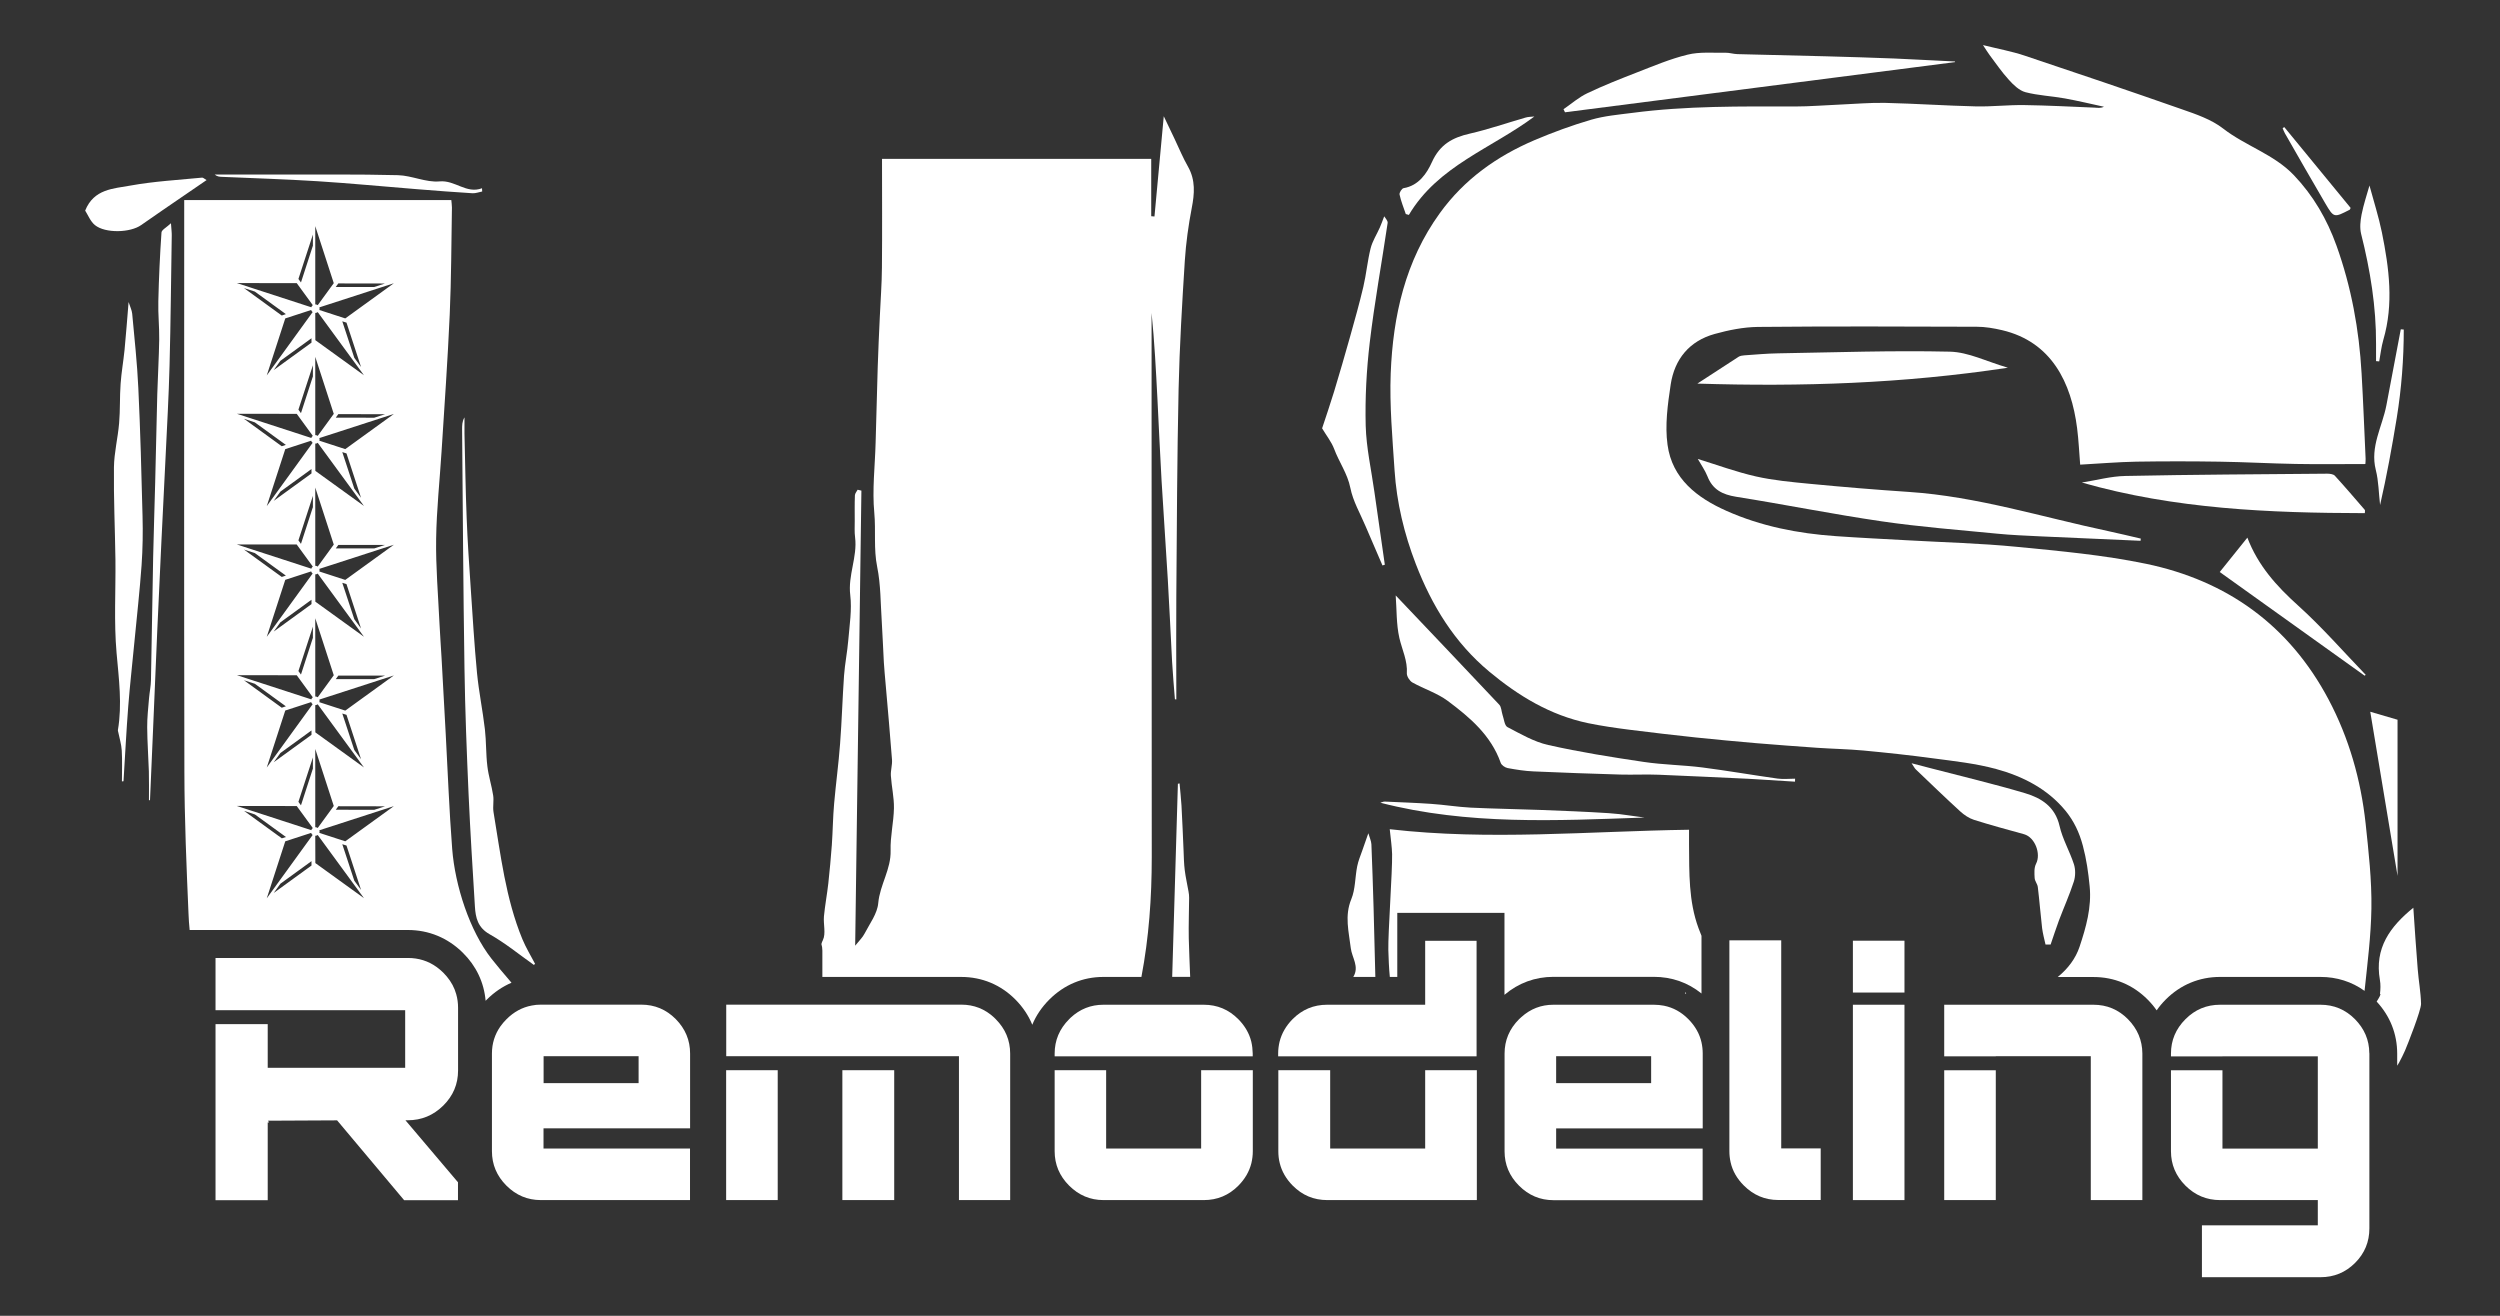 <?xml version="1.0" encoding="UTF-8"?>
<!-- Generator: Adobe Illustrator 23.0.3, SVG Export Plug-In . SVG Version: 6.00 Build 0)  -->
<svg version="1.1" id="Layer_1" xmlns="http://www.w3.org/2000/svg" xmlns:xlink="http://www.w3.org/1999/xlink" x="0px" y="0px" viewBox="0 0 285 150" style="enable-background:new 0 0 285 150;" xml:space="preserve">
<rect x="0" y="0" width="285" height="150" fill="#333333" stroke="none"/>
<style type="text/css">
	.st0{fill:#FFFFFF;}
</style>
<g>
	<polygon class="st0" points="192.08,113.24 192.1,113.24 192.1,113.27  "/>
	<path class="st0" d="M192.1,113.14c0.04,0.03,0.09,0.06,0.13,0.1h-0.13V113.14z"/>
	<path class="st0" d="M193.63,105.81l0.34,0.87v6.58c-1.54-1.25-3.4-1.9-5.43-1.9h-11.45c-2.08,0-3.99,0.7-5.58,2.05v-9.34h-12.22   v7.3h-0.85c-0.1-1.02-0.14-2.05-0.17-3.08c-0.04-1.9,0.47-9.01,0.43-10.91c-0.02-0.84-0.15-1.69-0.27-2.85   c11.37,1.31,22.62,0.23,34.12,0.06c0,0.49,0,1.09,0,1.68C192.58,99.49,192.49,102.72,193.63,105.81z"/>
	<path class="st0" d="M270.34,103.58c-0.05,3.13-0.45,6.25-0.78,9.38c-1.46-1.05-3.17-1.59-5.03-1.59h-11.44   c-2.37,0-4.51,0.89-6.2,2.58c-0.39,0.39-0.73,0.8-1.03,1.23c-0.3-0.43-0.63-0.83-1.01-1.21c-1.68-1.7-3.82-2.59-6.19-2.59h-4.08   c1.18-0.96,2.04-2.11,2.49-3.45c0.74-2.22,1.39-4.51,1.15-6.9c-0.15-1.55-0.36-3.06-0.77-4.6c-0.41-1.55-1.03-2.83-1.97-3.99   c-2.06-2.51-4.87-3.94-7.91-4.77c-2.34-0.64-4.79-0.9-7.2-1.22c-2.64-0.36-5.29-0.64-7.93-0.89c-1.75-0.16-3.51-0.19-5.26-0.31   c-2.33-0.16-4.66-0.34-6.99-0.53c-2.29-0.2-4.59-0.41-6.88-0.65c-2.52-0.27-5.03-0.56-7.55-0.88c-1.58-0.2-3.16-0.43-4.72-0.75   c-4.3-0.9-7.93-3.1-11.27-5.88c-3.96-3.3-6.55-7.54-8.37-12.27c-1.32-3.42-2.18-7-2.42-10.67c-0.24-3.68-0.58-7.38-0.44-11.06   c0.26-6.54,1.65-12.8,5.6-18.26c2.79-3.86,6.5-6.49,10.81-8.33c2.1-0.89,4.25-1.68,6.44-2.32c1.51-0.44,3.12-0.58,4.69-0.78   c6.16-0.81,12.36-0.74,18.55-0.73c1.72,0,3.45-0.15,5.17-0.22c1.71-0.07,3.43-0.23,5.14-0.19c3.44,0.08,6.88,0.32,10.32,0.4   c1.84,0.04,3.68-0.18,5.52-0.15c2.67,0.04,5.33,0.18,8,0.29c0.34,0.02,0.68,0.09,1.07-0.1c-1.49-0.32-2.96-0.68-4.46-0.95   c-1.49-0.27-3.04-0.33-4.49-0.71c-0.71-0.19-1.37-0.83-1.89-1.41c-0.8-0.87-1.46-1.85-2.17-2.79c-0.23-0.3-0.42-0.63-0.78-1.17   c1.74,0.43,3.26,0.71,4.71,1.19c5.99,2,11.98,4.03,17.94,6.12c1.64,0.57,3.38,1.16,4.72,2.2c2.56,1.99,5.79,2.93,8.07,5.32   c2.22,2.33,3.79,5.04,4.87,8.06c1.68,4.69,2.57,9.55,2.85,14.52c0.19,3.25,0.31,6.5,0.46,9.75c0.01,0.22-0.02,0.45-0.03,0.6   c-2.7,0-5.32,0.04-7.94-0.01c-2.91-0.05-5.82-0.22-8.73-0.26c-3.15-0.05-6.29-0.05-9.44,0c-2.11,0.04-4.22,0.22-6.4,0.34   c-0.11-1.32-0.17-2.75-0.35-4.16c-0.66-5.19-2.91-9.84-8.55-11.17c-0.94-0.22-1.93-0.39-2.89-0.39   c-8.32-0.03-16.64-0.06-24.96,0.02c-1.64,0.02-3.32,0.36-4.91,0.8c-2.89,0.8-4.58,2.87-5.02,5.76c-0.34,2.27-0.67,4.64-0.36,6.88   c0.52,3.86,3.38,6.05,6.72,7.53c3.95,1.76,8.15,2.58,12.45,2.88c2.7,0.19,5.4,0.32,8.1,0.47c4.18,0.24,8.38,0.34,12.55,0.75   c4.92,0.48,9.88,0.93,14.71,1.93c9.24,1.92,16.33,7,20.82,15.46c2.35,4.43,3.69,9.18,4.23,14.14   C270.02,97.08,270.39,100.34,270.34,103.58z"/>
	<path class="st0" d="M135.86,23.71c-0.38,1.98-0.66,3.99-0.79,6c-0.31,4.88-0.6,9.76-0.71,14.64c-0.17,7.87-0.2,15.74-0.26,23.62   c-0.03,3.55,0,7.1,0,10.65v1.11c-0.05,0-0.1-0.01-0.16-0.01c-0.11-1.42-0.24-2.84-0.32-4.26c-0.17-3.13-0.3-6.26-0.49-9.39   c-0.22-3.75-0.49-7.5-0.71-11.25c-0.18-3.1-0.31-6.2-0.47-9.29c-0.17-3.29-0.34-6.58-0.67-9.86c0,3.84,0,7.69,0,11.53   c0,16.84,0.01,33.67,0.02,50.51c0,4.6-0.32,9.16-1.18,13.66h-4.34c-2.34,0-4.47,0.89-6.16,2.58c-0.85,0.85-1.51,1.82-1.94,2.87   c-0.43-1.05-1.07-2.01-1.91-2.86c-1.68-1.7-3.82-2.59-6.2-2.59H93.75v-3c0-0.26-0.04-0.51-0.11-0.75c0.03-0.14,0.09-0.29,0.17-0.45   c0.36-0.75,0.04-1.8,0.12-2.71c0.12-1.26,0.36-2.51,0.5-3.77c0.16-1.46,0.29-2.91,0.4-4.37c0.11-1.56,0.12-3.14,0.26-4.7   c0.2-2.28,0.51-4.55,0.68-6.83c0.2-2.59,0.27-5.18,0.45-7.77c0.1-1.37,0.38-2.72,0.49-4.09c0.14-1.69,0.42-3.42,0.22-5.08   c-0.28-2.27,0.83-4.36,0.55-6.59c-0.08-0.61-0.04-1.23-0.04-1.85c0-0.98-0.02-1.97,0.02-2.95c0.01-0.21,0.2-0.42,0.31-0.63   c0.14,0.03,0.28,0.07,0.43,0.1c-0.23,17.2-0.47,34.39-0.71,51.88c0.46-0.58,0.85-0.94,1.07-1.38c0.59-1.14,1.46-2.28,1.56-3.48   c0.19-2.09,1.47-3.85,1.41-5.99c-0.05-1.6,0.35-3.22,0.38-4.83c0.02-1.23-0.27-2.46-0.35-3.69c-0.04-0.6,0.17-1.22,0.13-1.82   c-0.22-2.89-0.48-5.78-0.73-8.66c-0.07-0.81-0.15-1.63-0.2-2.44c-0.09-1.56-0.14-3.12-0.24-4.68c-0.14-2.07-0.11-4.19-0.52-6.21   c-0.42-2.06-0.14-4.12-0.33-6.17c-0.25-2.63,0.08-5.32,0.15-7.98c0.08-2.88,0.15-5.76,0.24-8.63c0.06-1.92,0.15-3.84,0.24-5.76   c0.08-1.86,0.23-3.73,0.24-5.59c0.04-4.11,0.01-8.22,0.01-12.39h30.69v6.54c0.12,0.01,0.25,0.02,0.37,0.03   c0.34-3.68,0.68-7.37,1.06-11.43c0.5,1.05,0.87,1.81,1.23,2.58c0.51,1.08,0.97,2.19,1.56,3.22   C136.29,20.55,136.18,22.07,135.86,23.71z"/>
	<path class="st0" d="M56.03,109.29c-2.49-3.17-4.15-8.31-4.48-12.5c-0.34-4.38-0.5-8.77-0.74-13.16c-0.16-2.86-0.31-5.72-0.47-8.58   c-0.07-1.33-0.18-2.66-0.24-3.99c-0.15-3.22-0.43-6.43-0.38-9.65c0.05-3.33,0.41-6.65,0.62-9.98c0.33-5.2,0.7-10.41,0.93-15.61   c0.18-4.05,0.18-8.11,0.25-12.16c0-0.29-0.05-0.59-0.07-0.85H21v1.21c0,21.33-0.03,42.67,0.02,64c0.01,5.38,0.24,10.76,0.47,16.13   c0.02,0.63,0.07,1.25,0.13,1.87H46.5c2.39,0,4.55,0.9,6.26,2.59c1.53,1.51,2.42,3.39,2.6,5.48c0.05-0.05,0.1-0.1,0.15-0.15   c0.83-0.83,1.78-1.47,2.8-1.91C57.34,110.91,56.52,109.91,56.03,109.29z M38.57,32.31l5.32,0.01l-1.24,0.4l-4.38,0L38.57,32.31z    M35.94,25.78l2.11,6.5l-1.83,2.51c-0.08-0.06-0.18-0.09-0.28-0.09c0,0,0,0,0,0V25.78z M36.22,35.58   C36.23,35.58,36.23,35.58,36.22,35.58l5.27,7.2l-5.54-4l-0.01-3.1C36.04,35.67,36.14,35.65,36.22,35.58z M39.02,36.63l0.48,0.15   l1.66,5.06l-0.77-1.05L39.02,36.63z M43.9,47.22l-1.24,0.4l-4.38-0.01l0.29-0.4L43.9,47.22z M35.94,40.68l2.11,6.5l-1.83,2.51   c-0.08-0.06-0.18-0.09-0.28-0.09c0,0,0,0,0,0V40.68z M36.22,50.48C36.23,50.48,36.23,50.48,36.22,50.48l5.27,7.2l-5.54-4   l-0.01-3.11C36.04,50.58,36.14,50.55,36.22,50.48z M39.02,51.54l0.48,0.15l1.66,5.06l-0.77-1.05L39.02,51.54z M43.9,62.12   l-1.24,0.4l-4.38,0l0.29-0.4L43.9,62.12z M35.94,55.58l2.11,6.5l-1.83,2.51c-0.08-0.06-0.18-0.09-0.28-0.09c0,0,0,0,0,0V55.58z    M36.22,65.39C36.23,65.39,36.23,65.39,36.22,65.39l5.27,7.2l-5.54-4l-0.01-3.11C36.04,65.48,36.14,65.45,36.22,65.39z    M39.02,66.44l0.48,0.15l1.66,5.06l-0.77-1.06L39.02,66.44z M43.9,77.02l-1.24,0.4l-4.38,0l0.29-0.4L43.9,77.02z M35.94,70.48   l2.11,6.5l-1.83,2.51c-0.08-0.06-0.18-0.09-0.28-0.09c0,0,0,0,0,0V70.48z M36.22,80.29C36.23,80.29,36.23,80.29,36.22,80.29   l5.27,7.2l-5.54-4l-0.01-3.1C36.04,80.38,36.14,80.35,36.22,80.29z M39.02,81.34l0.48,0.15l1.66,5.06l-0.77-1.05L39.02,81.34z    M43.9,91.92l-1.24,0.4l-4.38-0.01l0.29-0.4L43.9,91.92z M35.94,85.38l2.11,6.5l-1.83,2.51c-0.08-0.06-0.18-0.09-0.28-0.09   c0,0,0,0,0,0V85.38z M33.83,32.28l1.83,2.51c-0.08,0.06-0.14,0.14-0.17,0.24c0,0,0,0,0,0l-8.49-2.76L33.83,32.28z M30.41,42.8   l2.11-6.5l2.95-0.96c0.03,0.09,0.09,0.18,0.17,0.24c0,0,0,0,0,0L30.41,42.8z M35.51,38.56v0.5l-4.31,3.13l0.77-1.06L35.51,38.56z    M27.81,32.84l1.24,0.4l3.54,2.57l-0.47,0.16L27.81,32.84z M33.83,47.18l1.83,2.51c-0.08,0.06-0.14,0.14-0.17,0.24v0l-8.49-2.76   L33.83,47.18z M30.41,57.7l2.11-6.5l2.95-0.96c0.03,0.09,0.09,0.18,0.17,0.24c0,0,0,0,0,0L30.41,57.7z M35.51,53.47v0.5L31.2,57.1   l0.77-1.06L35.51,53.47z M27.81,47.74l1.24,0.41l3.54,2.57l-0.47,0.15L27.81,47.74z M33.83,62.08l1.83,2.51   c-0.08,0.06-0.14,0.14-0.17,0.24v0l-8.49-2.76H33.83z M30.41,72.6l2.11-6.5l2.95-0.96c0.03,0.1,0.09,0.18,0.17,0.24c0,0,0,0,0,0   L30.41,72.6z M35.51,68.37v0.5L31.2,72l0.77-1.06L35.51,68.37z M27.81,62.65l1.24,0.4l3.54,2.57l-0.47,0.15L27.81,62.65z    M33.83,76.98l1.83,2.51c-0.08,0.06-0.14,0.14-0.17,0.24c0,0,0,0,0,0l-8.49-2.76L33.83,76.98z M30.41,87.5l2.11-6.5l2.95-0.96   c0.03,0.09,0.09,0.18,0.17,0.24c0,0,0,0,0,0L30.41,87.5z M35.51,83.27v0.5L31.2,86.9l0.77-1.06L35.51,83.27z M27.81,77.55l1.24,0.4   l3.54,2.57l-0.47,0.16L27.81,77.55z M33.83,91.89l1.83,2.51c-0.08,0.06-0.14,0.14-0.17,0.24v0l-8.49-2.76L33.83,91.89z    M29.06,92.85l3.54,2.57l-0.47,0.15l-4.31-3.13L29.06,92.85z M35.51,98.67l-4.31,3.13l0.77-1.06l3.54-2.57V98.67z M30.41,102.41   l2.11-6.5l2.95-0.96c0.03,0.09,0.09,0.18,0.17,0.24c0,0,0,0,0,0L30.41,102.41z M35.66,87.65l-1.35,4.16l-0.29-0.4l1.65-5.06V87.65z    M35.66,72.74l-1.35,4.16l-0.29-0.4l1.65-5.06V72.74z M35.66,57.84L34.31,62l-0.29-0.4l1.65-5.07V57.84z M35.66,42.94l-1.35,4.16   l-0.29-0.4l1.65-5.06V42.94z M35.66,28.04l-1.35,4.16l-0.29-0.4l1.65-5.06V28.04z M35.95,98.39l-0.01-3.11   c0.1,0,0.2-0.03,0.28-0.09c0,0,0,0,0,0l5.27,7.2L35.95,98.39z M39.02,96.24l0.48,0.15l1.66,5.06l-0.77-1.05L39.02,96.24z    M39.36,95.91l-2.95-0.96c0.03-0.09,0.03-0.2,0-0.3c0,0,0,0,0,0l8.49-2.75L39.36,95.91z M39.36,81.01l-2.95-0.96   c0.03-0.09,0.03-0.2,0-0.3c0,0,0,0,0,0L44.9,77L39.36,81.01z M39.36,66.11l-2.95-0.96c0.03-0.09,0.03-0.2,0-0.3l0,0l8.49-2.75   L39.36,66.11z M39.36,51.2l-2.95-0.96c0.03-0.09,0.03-0.2,0-0.3c0,0,0,0,0,0l8.49-2.75L39.36,51.2z M39.36,36.3l-2.95-0.96   c0.03-0.09,0.03-0.2,0-0.3c0,0,0,0,0,0l8.49-2.75L39.36,36.3z"/>
	<path class="st0" d="M197.91,56.63c5.54,0.88,11.04,1.99,16.59,2.8c4.37,0.64,8.79,0.98,13.19,1.41c1.6,0.16,3.21,0.22,4.82,0.3   c3.84,0.18,7.67,0.34,11.51,0.51c0.01-0.08,0.02-0.17,0.03-0.25c-1.23-0.28-2.47-0.59-3.7-0.85c-7.56-1.6-14.96-3.95-22.73-4.47   c-3.75-0.25-7.5-0.56-11.24-0.92c-2.08-0.2-4.19-0.39-6.22-0.85c-2.24-0.51-4.41-1.31-6.61-1.99c0.36,0.64,0.82,1.28,1.1,1.98   C195.24,55.82,196.36,56.38,197.91,56.63z"/>
	<path class="st0" d="M161.01,77.8c1.32,0.74,2.83,1.21,4.03,2.1c2.52,1.88,4.93,3.92,6.04,7.06c0.09,0.27,0.49,0.54,0.79,0.6   c0.98,0.18,1.97,0.34,2.96,0.38c3.3,0.15,6.6,0.26,9.9,0.36c1.46,0.04,2.92-0.04,4.37,0.02c3.39,0.13,6.78,0.31,10.17,0.46   c0.23,0.01,0.47,0.03,0.7,0.04c1.55,0.1,3.11,0.19,4.66,0.29c0-0.11,0.01-0.23,0.01-0.34c-0.66,0-1.34,0.08-1.99-0.01   c-2.86-0.4-5.71-0.9-8.58-1.27c-2.22-0.28-4.47-0.3-6.68-0.63c-3.65-0.54-7.3-1.12-10.89-1.93c-1.62-0.36-3.15-1.26-4.65-2.04   c-0.34-0.18-0.39-0.91-0.56-1.39c-0.13-0.39-0.12-0.89-0.37-1.16c-3.95-4.2-7.93-8.37-11.81-12.46c0.12,1.58,0.06,3.27,0.42,4.86   c0.31,1.34,0.95,2.59,0.85,4.04C160.38,77.12,160.71,77.63,161.01,77.8z"/>
	<path class="st0" d="M222.88,7.08c-0.01-0.02-0.02-0.05-0.02-0.07c-2.3-0.11-4.61-0.24-6.91-0.34c-2.58-0.1-5.16-0.18-7.74-0.25   c-3.38-0.09-6.76-0.16-10.14-0.25c-0.46-0.01-0.92-0.17-1.38-0.16c-1.44,0.03-2.93-0.12-4.3,0.22c-1.98,0.48-3.88,1.29-5.79,2.03   c-1.9,0.74-3.81,1.49-5.65,2.37c-0.97,0.46-1.81,1.2-2.71,1.82c0.06,0.12,0.11,0.24,0.17,0.35C193.24,10.9,208.06,8.99,222.88,7.08   z"/>
	<path class="st0" d="M53.66,67.01c-0.18-2.65-0.36-5.3-0.46-7.95c-0.13-3.22-0.17-6.44-0.25-9.65c-0.01-0.61,0-1.22,0-1.83   c-0.27,0.46-0.27,0.92-0.27,1.38c0.08,9.09,0.13,18.18,0.27,27.26c0.07,4.79,0.26,9.58,0.47,14.36c0.19,4.26,0.46,8.52,0.72,12.78   c0.08,1.27,0.33,2.38,1.67,3.14c1.78,1,3.38,2.32,5.05,3.5c0.05-0.04,0.09-0.08,0.14-0.12c-0.49-0.94-1.05-1.85-1.45-2.82   c-1.91-4.64-2.47-9.6-3.29-14.49c-0.1-0.62,0.06-1.28-0.04-1.9c-0.17-1.11-0.53-2.2-0.66-3.32c-0.17-1.39-0.12-2.81-0.28-4.2   c-0.25-2.15-0.69-4.27-0.9-6.42C54.07,73.49,53.88,70.25,53.66,67.01z"/>
	<path class="st0" d="M14.08,89.06c0.18-2.85,0.32-5.69,0.54-8.54c0.19-2.44,0.47-4.87,0.7-7.31c0.28-2.92,0.61-5.84,0.82-8.77   c0.13-1.86,0.16-3.73,0.11-5.6c-0.12-4.86-0.25-9.73-0.48-14.59c-0.13-2.84-0.44-5.66-0.7-8.49c-0.04-0.41-0.25-0.81-0.41-1.33   c-0.16,1.94-0.29,3.69-0.46,5.45c-0.13,1.29-0.36,2.58-0.45,3.87c-0.11,1.49-0.04,3-0.17,4.49c-0.14,1.68-0.57,3.36-0.59,5.04   c-0.04,3.5,0.12,7,0.17,10.5c0.04,3.56-0.18,7.13,0.13,10.66c0.26,2.95,0.65,5.85,0.15,8.8c-0.01,0.07,0.03,0.15,0.04,0.22   c0.14,0.7,0.36,1.39,0.4,2.1c0.07,1.17,0.02,2.35,0.02,3.52C13.96,89.08,14.02,89.07,14.08,89.06z"/>
	<path class="st0" d="M269.58,58.12c-1.13-1.31-2.25-2.62-3.41-3.89C266,54.05,265.6,54,265.31,54c-7.67,0.07-15.34,0.1-23.01,0.26   c-1.66,0.03-3.31,0.49-4.97,0.75c10.57,3.02,21.37,3.47,32.26,3.49C269.59,58.33,269.64,58.18,269.58,58.12z"/>
	<path class="st0" d="M231.95,100.1c0.02,0.35,0.32,0.67,0.36,1.02c0.19,1.56,0.31,3.13,0.49,4.68c0.08,0.63,0.25,1.25,0.39,1.88   c0.19,0,0.39,0,0.58,0c0.32-0.92,0.61-1.84,0.95-2.75c0.56-1.48,1.21-2.93,1.7-4.44c0.19-0.6,0.2-1.36,0.01-1.96   c-0.48-1.48-1.3-2.87-1.64-4.37c-0.5-2.19-2.07-3.18-3.91-3.73c-3.56-1.06-7.18-1.91-10.77-2.85c-0.64-0.17-1.27-0.33-2.19-0.57   c0.28,0.41,0.35,0.58,0.48,0.7c1.69,1.61,3.36,3.23,5.08,4.8c0.44,0.4,0.99,0.77,1.55,0.95c1.89,0.6,3.8,1.11,5.71,1.64   c1.25,0.35,1.96,2.24,1.37,3.37C231.87,98.94,231.92,99.56,231.95,100.1z"/>
	<path class="st0" d="M228.9,41.92c-2.41-0.7-4.5-1.78-6.61-1.83c-6.52-0.15-13.04,0.08-19.57,0.19c-1.29,0.02-2.58,0.14-3.88,0.23   c-0.22,0.02-0.47,0.05-0.65,0.17c-1.54,0.99-3.07,1.99-4.69,3.05C205.32,44.1,216.95,43.73,228.9,41.92z"/>
	<path class="st0" d="M153.94,55.62c0.3,1.52,1.13,2.93,1.74,4.38c0.63,1.49,1.28,2.98,1.92,4.46c0.09-0.03,0.18-0.05,0.27-0.08   c-0.4-2.77-0.8-5.54-1.19-8.31c-0.35-2.51-0.92-5.01-0.99-7.53c-0.08-3.16,0.09-6.35,0.46-9.49c0.54-4.56,1.37-9.08,2.04-13.63   c0.04-0.26-0.29-0.58-0.39-0.76c-0.21,0.55-0.34,0.92-0.5,1.28c-0.35,0.79-0.84,1.54-1.05,2.37c-0.36,1.44-0.49,2.94-0.83,4.39   c-0.45,1.91-0.98,3.79-1.51,5.68c-0.59,2.09-1.19,4.18-1.82,6.25c-0.45,1.47-0.95,2.93-1.37,4.2c0.48,0.81,1.06,1.53,1.37,2.34   C152.65,52.68,153.61,53.98,153.94,55.62z"/>
	<path class="st0" d="M276,114.43c0.02,0.72-1.54,4.67-1.83,5.34c-0.2,0.46-0.43,0.91-0.67,1.36l-0.22,0.36v-1.38   c0-2.24-0.81-4.28-2.34-5.93c0.29-0.46,0.54-0.88,0.38-0.88c0.06-0.53,0.08-1.07-0.01-1.58c-0.64-3.65,1.16-6.08,3.81-8.24   c0.16,2.34,0.31,4.68,0.5,7.01C275.72,111.8,275.97,113.11,276,114.43z"/>
	<path class="st0" d="M17.45,83.14c0.16-3.76,0.31-7.53,0.48-11.29c0.15-3.37,0.31-6.74,0.47-10.11c0.15-3.17,0.32-6.35,0.47-9.52   c0.17-3.53,0.37-7.06,0.46-10.6c0.13-4.92,0.17-9.84,0.25-14.76c0.01-0.33-0.04-0.67-0.09-1.41c-0.54,0.5-1.06,0.76-1.08,1.05   c-0.18,2.61-0.3,5.23-0.36,7.84c-0.04,1.45,0.12,2.9,0.1,4.35c-0.03,2.08-0.16,4.15-0.22,6.23c-0.09,3.37-0.16,6.74-0.24,10.12   c-0.07,2.82-0.17,5.64-0.23,8.46c-0.09,4.67-0.16,9.35-0.25,14.02c-0.01,0.69-0.16,1.38-0.22,2.08c-0.09,1.11-0.22,2.22-0.21,3.32   c0.01,1.67,0.14,3.35,0.19,5.02c0.03,1.09,0.01,2.18,0.01,3.28c0.04,0,0.08,0,0.12,0C17.21,88.52,17.33,85.83,17.45,83.14z"/>
	<path class="st0" d="M154.28,111.36c0.71-1.17-0.16-2.19-0.29-3.27c-0.22-1.86-0.73-3.68,0.06-5.59c0.47-1.14,0.42-2.49,0.67-3.74   c0.12-0.61,0.37-1.2,0.58-1.8c0.2-0.59,0.41-1.17,0.69-1.97c0.14,0.49,0.33,0.87,0.35,1.26c0.1,2.43,0.18,4.86,0.25,7.29   c0.07,2.61,0.13,5.22,0.2,7.83H154.28z"/>
	<path class="st0" d="M10.82,25.66c1.18,0.96,4.03,0.88,5.27,0c0.82-0.58,1.65-1.15,2.48-1.72c1.64-1.13,3.29-2.25,4.98-3.41   c-0.25-0.14-0.39-0.29-0.51-0.28c-2.74,0.27-5.5,0.42-8.2,0.91c-1.9,0.35-4.14,0.37-5.13,2.85C10.04,24.53,10.31,25.24,10.82,25.66   z"/>
	<path class="st0" d="M269.69,76.93c-2.56-2.66-5-5.46-7.73-7.92c-2.44-2.2-4.55-4.54-5.76-7.72c-1.09,1.36-2.1,2.62-3.15,3.92   c5.57,3.98,11.04,7.9,16.52,11.82C269.61,76.99,269.65,76.96,269.69,76.93z"/>
	<path class="st0" d="M160.26,24.4c0.12,0.03,0.24,0.06,0.35,0.1c3.32-5.6,9.43-7.57,14.31-11.22c-0.36,0.04-0.71,0.03-1.03,0.13   c-2.11,0.61-4.19,1.33-6.32,1.82c-1.98,0.45-3.42,1.23-4.33,3.25c-0.57,1.26-1.49,2.68-3.23,2.97c-0.2,0.03-0.51,0.52-0.46,0.73   C159.71,22.93,160.01,23.66,160.26,24.4z"/>
	<path class="st0" d="M135.68,111.36h-2.05c0.22-7.34,0.43-14.68,0.65-22.01c0.06-0.02,0.12-0.03,0.19-0.04   c0.07,0.84,0.17,1.69,0.22,2.53c0.1,1.73,0.16,3.47,0.24,5.21c0.03,0.71,0.04,1.43,0.13,2.14c0.1,0.82,0.29,1.62,0.43,2.44   c0.04,0.24,0.08,0.48,0.07,0.72c-0.01,1.54-0.07,3.08-0.04,4.62C135.56,108.43,135.62,109.9,135.68,111.36z"/>
	<path class="st0" d="M270.87,39.23c0,0.65,0,1.3,0,1.94c0.12,0.01,0.24,0.02,0.36,0.03c0.15-0.82,0.24-1.66,0.47-2.46   c1.2-4.1,0.66-8.17-0.16-12.23c-0.37-1.81-0.94-3.58-1.42-5.36c-0.29,1.03-0.67,2.15-0.9,3.31c-0.14,0.72-0.22,1.52-0.05,2.21   C270.21,30.8,270.89,34.97,270.87,39.23z"/>
	<path class="st0" d="M273.32,99.85c0-6.02,0-11.91,0-17.8c-1.08-0.32-2.02-0.59-3.11-0.91C271.27,87.48,272.28,93.62,273.32,99.85z   "/>
	<path class="st0" d="M157.36,91.51c9.97,2.57,20.05,2.04,30.12,1.69c-1.36-0.17-2.72-0.41-4.09-0.5c-2.62-0.17-5.25-0.27-7.88-0.37   c-2.62-0.1-5.24-0.13-7.86-0.26c-1.51-0.08-3.01-0.33-4.52-0.43c-1.76-0.12-3.52-0.18-5.28-0.26   C157.68,91.38,157.52,91.47,157.36,91.51z"/>
	<path class="st0" d="M36.21,20.66c3.79,0.24,7.57,0.61,11.36,0.91c2.1,0.17,4.2,0.33,6.3,0.46c0.36,0.02,0.73-0.13,1.1-0.2   c-0.01-0.12-0.02-0.25-0.02-0.37c-1.78,0.68-3.06-0.95-4.85-0.78c-1.54,0.14-3.15-0.67-4.74-0.71c-4.66-0.12-9.33-0.06-13.99-0.07   c-2.3,0-4.59,0-6.89,0c0.27,0.23,0.54,0.25,0.81,0.26C28.93,20.32,32.57,20.43,36.21,20.66z"/>
	<path class="st0" d="M270.84,53.57c0.33,1.29,0.33,2.66,0.49,4c0.76-3.32,1.36-6.62,1.9-9.93c0.54-3.34,0.8-6.7,0.8-10.07   c-0.11-0.01-0.23-0.02-0.34-0.03c-0.55,2.89-1.09,5.77-1.64,8.66C271.58,48.65,270.17,50.91,270.84,53.57z"/>
	<g>
		<polygon class="st0" points="220,108.31 219.97,108.31 219.97,108.29   "/>
	</g>
	<g>
		<polygon class="st0" points="192.1,113.15 192.1,113.15 192.1,113.15   "/>
	</g>
	<g>
		<path class="st0" d="M192.23,113.24h-0.13v-0.1C192.15,113.17,192.19,113.21,192.23,113.24z"/>
	</g>
	<g>
		<polygon class="st0" points="192.1,113.24 192.1,113.27 192.08,113.24   "/>
	</g>
	<g>
		<path class="st0" d="M198.22,115.85c0,0.01,0,0.02,0,0.02c0.01,0,0.02,0,0.02,0C198.24,115.88,198.22,115.85,198.22,115.85z"/>
	</g>
	<g>
		<path class="st0" d="M123.45,115.88c0.01,0,0.02,0,0.03,0c0-0.01,0-0.02,0-0.03C123.47,115.86,123.45,115.88,123.45,115.88z"/>
	</g>
	<path class="st0" d="M265.08,23.18c0.98,1.67,1,1.65,2.78,0.73c0.05-0.02,0.06-0.11,0.11-0.21c-2.51-3.06-5.04-6.13-7.56-9.21   c-0.06,0.04-0.13,0.08-0.19,0.12c0.09,0.2,0.15,0.41,0.26,0.59C262.01,17.87,263.53,20.54,265.08,23.18z"/>
	<path class="st0" d="M220.01,108.19C220,108.19,220,108.19,220.01,108.19l-0.03-0.02C219.99,108.18,220,108.18,220.01,108.19z"/>
</g>
<g>
	<path class="st0" d="M50.53,126.04c1.13-1.12,1.69-2.45,1.69-4.01v-7.14c0-0.54-0.07-1.06-0.21-1.55c-0.2-0.73-0.56-1.4-1.07-2.01   c-0.13-0.15-0.27-0.31-0.41-0.45c-0.25-0.24-0.5-0.46-0.77-0.65c-0.95-0.68-2.04-1.02-3.26-1.02H24.57v5.95h21.62v6.57H30.52v-4.98   h-5.95v20.07h5.95v-8.87c0.02,0.02,0.06,0.04,0.11,0.04c0-0.15-0.04-0.23-0.11-0.23l7.91-0.04l7.64,9.1h6.14v-2.04l-5.99-7.07h0.27   C48.06,127.71,49.4,127.15,50.53,126.04z"/>
	<path class="st0" d="M78.67,128.63v-8.53c0-1.51-0.54-2.81-1.63-3.92c-1.09-1.1-2.4-1.65-3.94-1.65H61.66   c-0.36,0-0.71,0.03-1.04,0.1c-1.08,0.2-2.04,0.72-2.88,1.56c-0.26,0.26-0.49,0.53-0.69,0.81c-0.64,0.91-0.97,1.95-0.97,3.1v11.14   c0,1.51,0.55,2.82,1.65,3.92c1.1,1.1,2.41,1.65,3.92,1.65h17.01v-5.88h-16.7v-2.3H78.67z M72.8,123.48H61.97v-3.07H72.8V123.48z"/>
	<path class="st0" d="M113.52,116.19c-0.07-0.07-0.13-0.13-0.2-0.2c-1.05-0.97-2.29-1.46-3.73-1.46h-26.8v5.88h26.53v16.4h5.84   v-16.71C115.16,118.59,114.61,117.29,113.52,116.19z M96.03,122v14.81h5.91V122H96.03z M82.78,122v14.81h5.88V122H82.78z"/>
	<path class="st0" d="M136.93,122v8.93H126.1V122h-5.87v9.24c0,1.51,0.55,2.82,1.65,3.92c1.1,1.1,2.41,1.65,3.92,1.65h11.44   c1.54,0,2.85-0.55,3.94-1.65c0.75-0.76,1.24-1.61,1.48-2.57c0.1-0.43,0.16-0.88,0.16-1.35V122H136.93z M142.65,118.76   c-0.23-0.95-0.73-1.81-1.48-2.57c-1.09-1.1-2.4-1.65-3.94-1.65h-11.44c-1.43,0-2.67,0.49-3.73,1.47c-0.06,0.06-0.12,0.12-0.18,0.18   c-1.1,1.1-1.65,2.41-1.65,3.92v0.31h22.58v-0.31C142.8,119.64,142.75,119.19,142.65,118.76z"/>
	<path class="st0" d="M162.47,107.24v7.3h-11.18c-1.54,0-2.85,0.55-3.94,1.65c-0.75,0.76-1.24,1.62-1.48,2.57   c-0.1,0.43-0.16,0.88-0.16,1.35v0.31h22.62v-13.17H162.47z M162.47,122v8.93h-10.83V122h-5.91v9.24c0,0.47,0.05,0.92,0.16,1.35   c0.23,0.95,0.73,1.81,1.48,2.57c1.09,1.1,2.4,1.65,3.94,1.65h17.05V122H162.47z"/>
	<path class="st0" d="M194.11,128.63v-8.53c0-0.44-0.05-0.87-0.14-1.27c-0.22-0.98-0.72-1.86-1.49-2.64   c-0.81-0.82-1.74-1.33-2.79-1.54c-0.37-0.07-0.75-0.11-1.15-0.11h-11.45c-1.4,0-2.62,0.47-3.67,1.42   c-0.08,0.07-0.17,0.15-0.25,0.23c-1.1,1.1-1.65,2.41-1.65,3.92v11.14c0,1.51,0.55,2.82,1.65,3.92c1.1,1.1,2.41,1.65,3.92,1.65   h17.01v-5.88h-16.7v-2.3H194.11z M188.23,123.48H177.4v-3.07h10.83V123.48z"/>
	<path class="st0" d="M203.06,130.94V107.2h-5.91v24.04c0,0.44,0.05,0.86,0.14,1.26c0.22,0.99,0.73,1.87,1.51,2.65   c1.1,1.1,2.41,1.65,3.92,1.65h4.84v-5.88H203.06z"/>
	<path class="st0" d="M211.23,107.24v5.91h5.88v-5.91H211.23z M211.23,114.54v22.27h5.88v-22.27H211.23z"/>
	<path class="st0" d="M242.59,116.19c-1.09-1.1-2.4-1.65-3.94-1.65h-17.01v5.88h5.88v-0.01h10.83v16.4h5.88v-16.71   C244.22,118.59,243.67,117.29,242.59,116.19z M221.64,122.01v14.8h5.88v-14.8H221.64z"/>
	<path class="st0" d="M270.1,120.04c-0.01-1.48-0.56-2.76-1.63-3.85c-1.09-1.1-2.4-1.65-3.94-1.65h-11.44   c-1.54,0-2.86,0.55-3.95,1.65c-1.1,1.1-1.65,2.41-1.65,3.92v0.32h5.87v-0.01h10.87v10.52h-10.87v-8.93h-5.87v9.23   c0,1.51,0.55,2.82,1.65,3.92c1.1,1.1,2.42,1.65,3.95,1.65h11.14v2.88h-13.21v5.91h13.52c1.54,0,2.85-0.54,3.94-1.63   c1.09-1.09,1.63-2.4,1.63-3.94v-19.93C270.1,120.08,270.1,120.06,270.1,120.04z"/>
</g>
</svg>